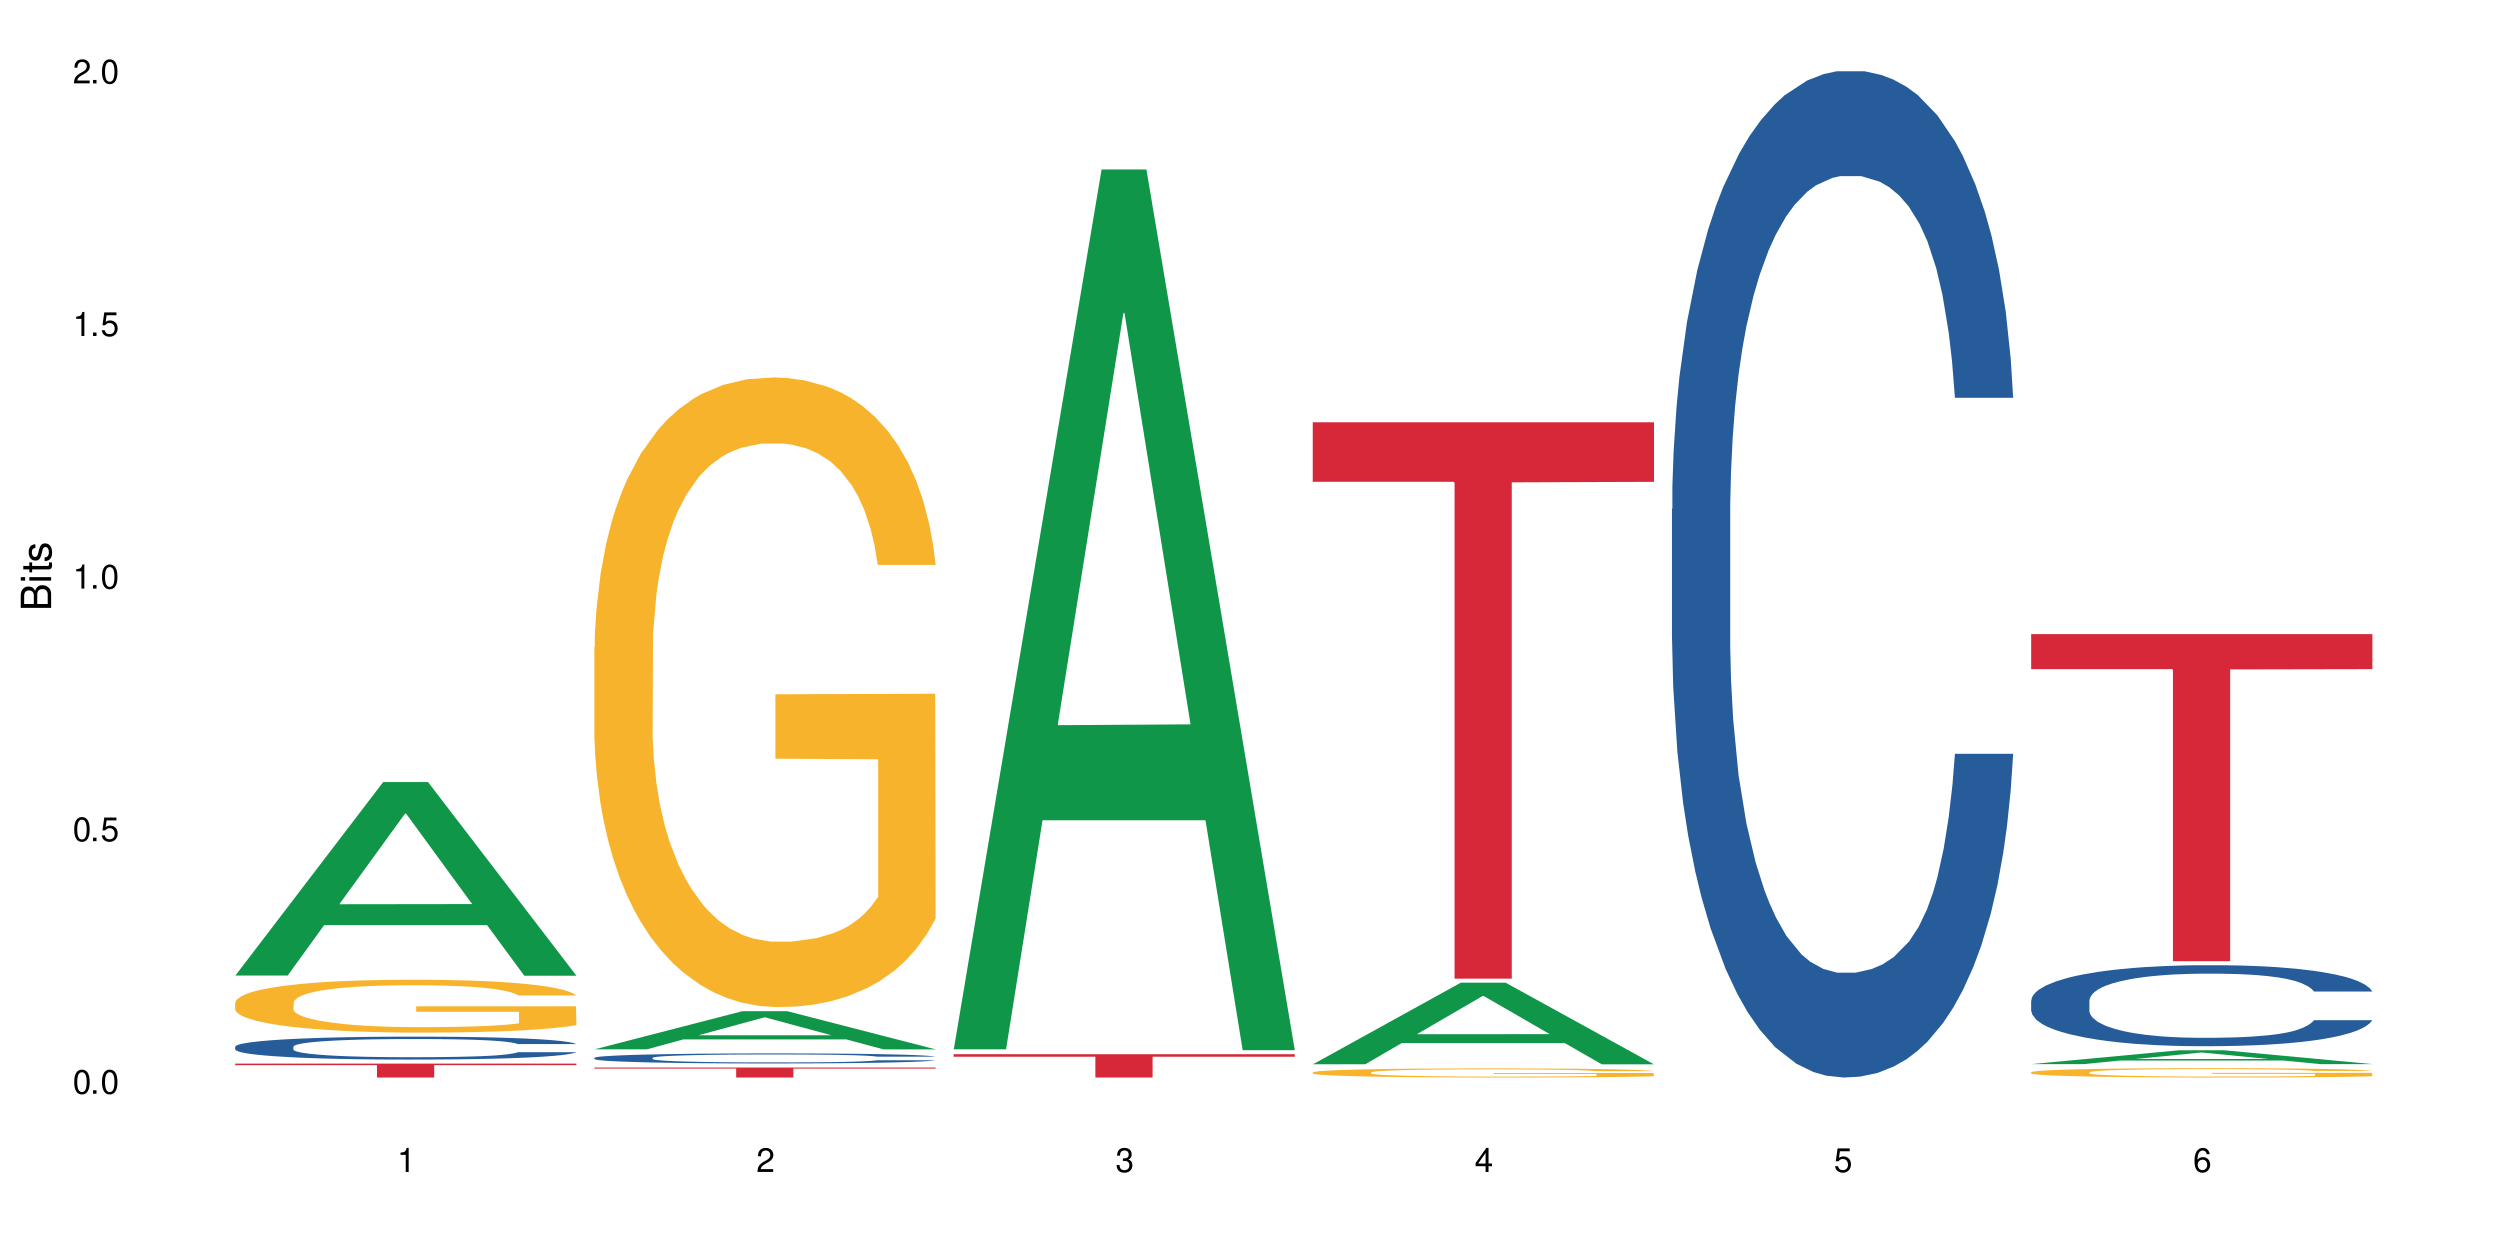 <?xml version="1.0" encoding="UTF-8"?>
<svg xmlns="http://www.w3.org/2000/svg" xmlns:xlink="http://www.w3.org/1999/xlink" width="720" height="360" viewBox="0 0 720 360">
<defs>
<g>
<g id="glyph-0-0">
</g>
<g id="glyph-0-1">
<path d="M 2.641 -6.938 C 2 -6.938 1.422 -6.656 1.078 -6.172 C 0.641 -5.562 0.406 -4.641 0.406 -3.359 C 0.406 -1.016 1.188 0.219 2.641 0.219 C 4.078 0.219 4.859 -1.016 4.859 -3.297 C 4.859 -4.641 4.656 -5.547 4.203 -6.172 C 3.844 -6.656 3.281 -6.938 2.641 -6.938 Z M 2.641 -6.188 C 3.547 -6.188 4 -5.25 4 -3.375 C 4 -1.406 3.562 -0.484 2.625 -0.484 C 1.734 -0.484 1.281 -1.438 1.281 -3.344 C 1.281 -5.25 1.734 -6.188 2.641 -6.188 Z M 2.641 -6.188 "/>
</g>
<g id="glyph-0-2">
<path d="M 1.828 -1 L 0.828 -1 L 0.828 0 L 1.828 0 Z M 1.828 -1 "/>
</g>
<g id="glyph-0-3">
<path d="M 4.562 -6.797 L 1.062 -6.797 L 0.547 -3.094 L 1.328 -3.094 C 1.719 -3.562 2.047 -3.734 2.578 -3.734 C 3.484 -3.734 4.062 -3.109 4.062 -2.094 C 4.062 -1.125 3.484 -0.531 2.578 -0.531 C 1.828 -0.531 1.375 -0.906 1.188 -1.672 L 0.328 -1.672 C 0.453 -1.109 0.547 -0.844 0.75 -0.594 C 1.125 -0.078 1.828 0.219 2.594 0.219 C 3.969 0.219 4.922 -0.781 4.922 -2.219 C 4.922 -3.562 4.031 -4.484 2.719 -4.484 C 2.25 -4.484 1.859 -4.359 1.469 -4.062 L 1.734 -5.969 L 4.562 -5.969 Z M 4.562 -6.797 "/>
</g>
<g id="glyph-0-4">
<path d="M 2.484 -4.938 L 2.484 0 L 3.328 0 L 3.328 -6.938 L 2.766 -6.938 C 2.469 -5.875 2.281 -5.734 0.984 -5.562 L 0.984 -4.938 Z M 2.484 -4.938 "/>
</g>
<g id="glyph-0-5">
<path d="M 4.859 -0.828 L 1.281 -0.828 C 1.359 -1.406 1.672 -1.781 2.5 -2.281 L 3.469 -2.828 C 4.406 -3.344 4.906 -4.062 4.906 -4.906 C 4.906 -5.484 4.672 -6.031 4.266 -6.406 C 3.859 -6.766 3.375 -6.938 2.719 -6.938 C 1.859 -6.938 1.219 -6.625 0.844 -6.031 C 0.609 -5.672 0.5 -5.234 0.484 -4.531 L 1.328 -4.531 C 1.359 -5.016 1.406 -5.281 1.531 -5.516 C 1.75 -5.938 2.188 -6.203 2.703 -6.203 C 3.469 -6.203 4.031 -5.641 4.031 -4.891 C 4.031 -4.344 3.719 -3.859 3.125 -3.516 L 2.234 -3 C 0.812 -2.172 0.406 -1.531 0.328 -0.016 L 4.859 -0.016 Z M 4.859 -0.828 "/>
</g>
<g id="glyph-0-6">
<path d="M 2.125 -3.188 L 2.578 -3.188 C 3.5 -3.188 3.984 -2.766 3.984 -1.922 C 3.984 -1.062 3.469 -0.531 2.594 -0.531 C 1.656 -0.531 1.203 -1 1.156 -2.016 L 0.312 -2.016 C 0.344 -1.453 0.438 -1.094 0.609 -0.781 C 0.953 -0.109 1.625 0.219 2.547 0.219 C 3.953 0.219 4.859 -0.625 4.859 -1.938 C 4.859 -2.828 4.516 -3.297 3.703 -3.594 C 4.344 -3.844 4.656 -4.328 4.656 -5.031 C 4.656 -6.219 3.875 -6.938 2.578 -6.938 C 1.203 -6.938 0.484 -6.172 0.453 -4.703 L 1.297 -4.703 C 1.312 -5.125 1.344 -5.359 1.453 -5.578 C 1.641 -5.969 2.062 -6.203 2.594 -6.203 C 3.344 -6.203 3.797 -5.75 3.797 -5 C 3.797 -4.516 3.609 -4.219 3.25 -4.047 C 3.016 -3.953 2.703 -3.922 2.125 -3.906 Z M 2.125 -3.188 "/>
</g>
<g id="glyph-0-7">
<path d="M 3.141 -1.672 L 3.141 0 L 3.984 0 L 3.984 -1.672 L 4.984 -1.672 L 4.984 -2.438 L 3.984 -2.438 L 3.984 -6.938 L 3.359 -6.938 L 0.266 -2.578 L 0.266 -1.672 Z M 3.141 -2.438 L 1 -2.438 L 3.141 -5.5 Z M 3.141 -2.438 "/>
</g>
<g id="glyph-0-8">
<path d="M 4.781 -5.125 C 4.609 -6.266 3.891 -6.938 2.844 -6.938 C 2.094 -6.938 1.422 -6.578 1.031 -5.953 C 0.594 -5.266 0.406 -4.422 0.406 -3.172 C 0.406 -2 0.578 -1.25 0.984 -0.641 C 1.359 -0.078 1.953 0.219 2.703 0.219 C 3.984 0.219 4.922 -0.75 4.922 -2.094 C 4.922 -3.375 4.062 -4.281 2.844 -4.281 C 2.172 -4.281 1.641 -4.031 1.281 -3.516 C 1.281 -5.234 1.828 -6.188 2.797 -6.188 C 3.391 -6.188 3.797 -5.797 3.938 -5.125 Z M 2.734 -3.531 C 3.547 -3.531 4.062 -2.953 4.062 -2.031 C 4.062 -1.156 3.484 -0.531 2.703 -0.531 C 1.922 -0.531 1.328 -1.188 1.328 -2.078 C 1.328 -2.938 1.906 -3.531 2.734 -3.531 Z M 2.734 -3.531 "/>
</g>
<g id="glyph-1-0">
</g>
<g id="glyph-1-1">
<path d="M 0 -0.953 L 0 -4.891 C 0 -5.719 -0.234 -6.344 -0.734 -6.797 C -1.188 -7.234 -1.812 -7.469 -2.5 -7.469 C -3.547 -7.469 -4.188 -7 -4.625 -5.875 C -4.984 -6.688 -5.625 -7.094 -6.531 -7.094 C -7.172 -7.094 -7.734 -6.859 -8.141 -6.391 C -8.562 -5.922 -8.75 -5.344 -8.75 -4.5 L -8.75 -0.953 Z M -4.984 -2.062 L -7.766 -2.062 L -7.766 -4.219 C -7.766 -4.844 -7.688 -5.203 -7.453 -5.5 C -7.219 -5.812 -6.859 -5.969 -6.375 -5.969 C -5.891 -5.969 -5.531 -5.812 -5.297 -5.5 C -5.062 -5.203 -4.984 -4.844 -4.984 -4.219 Z M -0.984 -2.062 L -4 -2.062 L -4 -4.781 C -4 -5.766 -3.438 -6.359 -2.484 -6.359 C -1.547 -6.359 -0.984 -5.766 -0.984 -4.781 Z M -0.984 -2.062 "/>
</g>
<g id="glyph-1-2">
<path d="M -6.281 -1.797 L -6.281 -0.797 L 0 -0.797 L 0 -1.797 Z M -8.75 -1.797 L -8.75 -0.797 L -7.484 -0.797 L -7.484 -1.797 Z M -8.75 -1.797 "/>
</g>
<g id="glyph-1-3">
<path d="M -6.281 -3.047 L -6.281 -2.016 L -8.016 -2.016 L -8.016 -1.016 L -6.281 -1.016 L -6.281 -0.172 L -5.469 -0.172 L -5.469 -1.016 L -0.719 -1.016 C -0.078 -1.016 0.281 -1.453 0.281 -2.234 C 0.281 -2.5 0.25 -2.719 0.188 -3.047 L -0.641 -3.047 C -0.609 -2.906 -0.594 -2.766 -0.594 -2.562 C -0.594 -2.141 -0.719 -2.016 -1.156 -2.016 L -5.469 -2.016 L -5.469 -3.047 Z M -6.281 -3.047 "/>
</g>
<g id="glyph-1-4">
<path d="M -4.531 -5.25 C -5.766 -5.25 -6.469 -4.422 -6.469 -2.969 C -6.469 -1.516 -5.719 -0.562 -4.547 -0.562 C -3.562 -0.562 -3.094 -1.062 -2.734 -2.562 L -2.516 -3.484 C -2.344 -4.188 -2.094 -4.469 -1.641 -4.469 C -1.047 -4.469 -0.641 -3.875 -0.641 -3 C -0.641 -2.453 -0.797 -2 -1.062 -1.75 C -1.25 -1.594 -1.422 -1.531 -1.875 -1.469 L -1.875 -0.406 C -0.422 -0.453 0.281 -1.266 0.281 -2.922 C 0.281 -4.5 -0.5 -5.516 -1.719 -5.516 C -2.656 -5.516 -3.172 -4.984 -3.469 -3.734 L -3.703 -2.766 C -3.891 -1.953 -4.156 -1.609 -4.594 -1.609 C -5.188 -1.609 -5.547 -2.125 -5.547 -2.938 C -5.547 -3.75 -5.203 -4.172 -4.531 -4.203 Z M -4.531 -5.25 "/>
</g>
</g>
</defs>
<rect x="-72" y="-36" width="864" height="432" fill="rgb(100%, 100%, 100%)" fill-opacity="1"/>
<path fill-rule="nonzero" fill="rgb(6.275%, 58.824%, 28.235%)" fill-opacity="1" d="M 67.73 280.949 L 67.836 280.898 L 110.359 225.23 L 123.273 225.23 L 166.008 281.004 L 150.992 281.004 L 140.281 266.445 L 93.352 266.445 L 82.852 280.949 L 67.73 280.949 L 97.863 260.422 L 135.977 260.371 L 116.973 234.344 L 116.766 234.293 L 116.555 234.449 L 97.758 260.371 L 97.863 260.422 Z M 67.73 280.949 "/>
<path fill-rule="nonzero" fill="rgb(14.51%, 36.078%, 60%)" fill-opacity="1" d="M 67.73 301.43 L 67.852 301.422 L 67.852 301.277 L 68.211 301.047 L 69.051 300.758 L 69.887 300.559 L 72.047 300.203 L 75.043 299.859 L 78.156 299.594 L 80.434 299.438 L 82.473 299.316 L 87.145 299.094 L 90.145 298.98 L 93.379 298.875 L 97.332 298.773 L 100.211 298.715 L 106.684 298.617 L 111.477 298.574 L 115.191 298.559 L 123.223 298.559 L 128.016 298.582 L 131.492 298.609 L 135.324 298.66 L 138.562 298.715 L 144.195 298.848 L 149.227 299.016 L 151.504 299.113 L 155.102 299.297 L 157.855 299.48 L 159.773 299.637 L 161.934 299.859 L 163.848 300.133 L 165.289 300.438 L 166.008 300.699 L 149.227 300.699 L 148.391 300.457 L 147.43 300.27 L 145.633 300.023 L 143.836 299.848 L 141.316 299.672 L 139.039 299.559 L 135.926 299.445 L 133.168 299.371 L 130.293 299.316 L 127.535 299.281 L 122.262 299.246 L 116.148 299.246 L 113.871 299.258 L 109.199 299.305 L 106.684 299.348 L 103.086 299.43 L 100.57 299.512 L 97.574 299.629 L 95.535 299.734 L 93.02 299.891 L 91.223 300.027 L 89.184 300.227 L 87.984 300.379 L 86.906 300.547 L 85.949 300.746 L 85.23 300.957 L 84.75 301.18 L 84.508 301.398 L 84.508 302.332 L 84.75 302.551 L 85.348 302.805 L 86.906 303.172 L 89.184 303.492 L 91.82 303.746 L 94.336 303.926 L 95.777 304.012 L 97.691 304.105 L 100.688 304.227 L 105.004 304.348 L 107.52 304.395 L 111.355 304.445 L 115.312 304.469 L 120.586 304.469 L 125.258 304.445 L 128.375 304.414 L 131.609 304.367 L 136.043 304.266 L 138.801 304.168 L 141.199 304.051 L 142.996 303.938 L 144.195 303.84 L 145.992 303.656 L 147.43 303.449 L 148.508 303.238 L 149.227 303.031 L 166.008 303.031 L 165.289 303.273 L 164.207 303.508 L 163.129 303.684 L 161.453 303.895 L 159.535 304.082 L 156.777 304.293 L 154.5 304.434 L 151.504 304.582 L 148.75 304.699 L 145.754 304.801 L 141.316 304.922 L 138.441 304.98 L 135.324 305.035 L 131.609 305.086 L 126.938 305.125 L 121.902 305.152 L 117.227 305.156 L 112.195 305.145 L 108.48 305.121 L 103.566 305.066 L 97.453 304.957 L 93.02 304.844 L 89.543 304.727 L 86.547 304.609 L 83.191 304.445 L 78.875 304.18 L 76.238 303.973 L 74.441 303.805 L 72.406 303.57 L 70.969 303.359 L 69.289 303.02 L 68.09 302.594 L 67.73 302.262 Z M 67.73 301.43 "/>
<path fill-rule="nonzero" fill="rgb(96.863%, 70.196%, 16.863%)" fill-opacity="1" d="M 67.73 288.688 L 67.852 288.676 L 67.852 288.395 L 68.332 287.77 L 69.527 286.91 L 71.086 286.199 L 72.766 285.645 L 73.844 285.352 L 75.641 284.934 L 77.199 284.629 L 81.152 284.004 L 86.188 283.418 L 88.945 283.168 L 92.059 282.93 L 96.496 282.668 L 98.531 282.57 L 104.766 282.348 L 111.836 282.207 L 119.625 282.168 L 123.223 282.18 L 128.133 282.234 L 134.848 282.391 L 138.68 282.527 L 141.676 282.668 L 144.793 282.848 L 148.629 283.125 L 152.223 283.461 L 155.102 283.793 L 157.977 284.211 L 160.375 284.656 L 162.41 285.141 L 164.207 285.727 L 165.289 286.215 L 166.008 286.699 L 149.348 286.699 L 148.391 286.215 L 147.309 285.836 L 145.512 285.379 L 143.715 285.043 L 141.918 284.781 L 138.562 284.418 L 135.684 284.195 L 132.09 284.004 L 128.613 283.875 L 124.66 283.793 L 122.262 283.766 L 115.91 283.766 L 110.156 283.863 L 106.801 283.973 L 104.406 284.086 L 101.047 284.293 L 99.012 284.461 L 97.812 284.57 L 94.219 285.004 L 91.82 285.391 L 90.504 285.656 L 88.824 286.074 L 87.625 286.449 L 86.309 287.004 L 85.59 287.422 L 84.629 288.367 L 84.508 290.871 L 84.871 291.398 L 85.59 291.969 L 86.547 292.469 L 87.984 293 L 89.422 293.402 L 91.941 293.945 L 94.098 294.305 L 95.777 294.543 L 99.012 294.918 L 100.328 295.043 L 103.445 295.293 L 106.684 295.488 L 110.637 295.656 L 113.633 295.738 L 118.426 295.809 L 124.539 295.809 L 131.73 295.723 L 136.285 295.613 L 139.398 295.5 L 141.438 295.406 L 143.953 295.25 L 145.754 295.113 L 147.43 294.961 L 149.469 294.723 L 149.469 291.398 L 119.863 291.387 L 119.863 289.828 L 165.887 289.812 L 166.008 295.25 L 163.488 295.625 L 160.375 295.988 L 157.379 296.266 L 154.262 296.504 L 149.828 296.766 L 146.23 296.934 L 140.719 297.129 L 135.684 297.254 L 130.41 297.336 L 125.738 297.379 L 120.223 297.395 L 115.312 297.363 L 110.039 297.281 L 105.844 297.172 L 102.008 297.031 L 98.172 296.852 L 93.379 296.559 L 90.262 296.32 L 87.027 296.031 L 83.789 295.684 L 80.914 295.309 L 78.996 295.016 L 77.078 294.68 L 75.043 294.266 L 73.125 293.793 L 71.688 293.359 L 70.367 292.875 L 69.41 292.414 L 68.449 291.789 L 67.969 291.289 L 67.73 290.855 Z M 67.73 288.688 "/>
<path fill-rule="nonzero" fill="rgb(83.922%, 15.686%, 22.353%)" fill-opacity="1" d="M 67.73 306.32 L 166.008 306.32 L 166.008 306.75 L 125.047 306.754 L 125.047 310.332 L 108.57 310.332 L 108.57 306.758 L 108.332 306.75 L 67.73 306.75 Z M 67.73 306.32 "/>
<path fill-rule="nonzero" fill="rgb(6.275%, 58.824%, 28.235%)" fill-opacity="1" d="M 171.18 302.211 L 171.285 302.199 L 213.809 291.219 L 226.723 291.219 L 269.453 302.223 L 254.441 302.223 L 243.73 299.348 L 196.797 299.348 L 186.297 302.211 L 171.18 302.211 L 201.312 298.16 L 239.426 298.148 L 220.422 293.016 L 220.211 293.004 L 220 293.035 L 201.207 298.148 L 201.312 298.16 Z M 171.18 302.211 "/>
<path fill-rule="nonzero" fill="rgb(14.51%, 36.078%, 60%)" fill-opacity="1" d="M 171.18 304.645 L 171.297 304.641 L 171.297 304.578 L 171.66 304.477 L 172.496 304.348 L 173.336 304.262 L 175.492 304.105 L 178.488 303.957 L 181.605 303.84 L 183.883 303.77 L 185.922 303.719 L 190.594 303.621 L 193.59 303.57 L 196.828 303.523 L 200.781 303.48 L 203.656 303.453 L 210.129 303.41 L 214.922 303.391 L 218.641 303.383 L 226.668 303.383 L 231.461 303.395 L 234.938 303.41 L 238.773 303.43 L 242.008 303.453 L 247.641 303.512 L 252.676 303.586 L 254.953 303.629 L 258.547 303.711 L 261.305 303.789 L 263.223 303.859 L 265.379 303.957 L 267.297 304.074 L 268.734 304.211 L 269.453 304.324 L 252.676 304.324 L 251.836 304.219 L 250.879 304.137 L 249.082 304.027 L 247.281 303.949 L 244.766 303.875 L 242.488 303.824 L 239.371 303.773 L 236.617 303.742 L 233.738 303.719 L 230.984 303.703 L 225.711 303.688 L 219.598 303.688 L 217.32 303.691 L 212.645 303.711 L 210.129 303.73 L 206.535 303.77 L 204.016 303.801 L 201.02 303.855 L 198.984 303.898 L 196.469 303.969 L 194.668 304.031 L 192.633 304.117 L 191.434 304.184 L 190.355 304.258 L 189.395 304.344 L 188.676 304.438 L 188.199 304.535 L 187.957 304.629 L 187.957 305.039 L 188.199 305.133 L 188.797 305.246 L 190.355 305.406 L 192.633 305.547 L 195.27 305.656 L 197.785 305.738 L 199.223 305.773 L 201.141 305.816 L 204.137 305.871 L 208.453 305.922 L 210.969 305.945 L 214.805 305.965 L 218.758 305.977 L 224.031 305.977 L 228.707 305.965 L 231.82 305.953 L 235.059 305.93 L 239.492 305.887 L 242.25 305.844 L 244.645 305.793 L 246.445 305.742 L 247.641 305.699 L 249.441 305.617 L 250.879 305.527 L 251.957 305.438 L 252.676 305.348 L 269.453 305.348 L 268.734 305.453 L 267.656 305.555 L 266.578 305.633 L 264.898 305.723 L 262.984 305.805 L 260.227 305.898 L 257.949 305.961 L 254.953 306.027 L 252.195 306.074 L 249.199 306.121 L 244.766 306.172 L 241.891 306.199 L 238.773 306.223 L 235.059 306.246 L 230.383 306.262 L 225.352 306.273 L 220.676 306.277 L 215.645 306.27 L 211.926 306.262 L 207.012 306.238 L 200.902 306.188 L 196.469 306.141 L 192.992 306.09 L 189.996 306.035 L 186.641 305.965 L 182.324 305.848 L 179.688 305.758 L 177.891 305.684 L 175.852 305.582 L 174.414 305.488 L 172.738 305.34 L 171.539 305.152 L 171.18 305.008 Z M 171.18 304.645 "/>
<path fill-rule="nonzero" fill="rgb(96.863%, 70.196%, 16.863%)" fill-opacity="1" d="M 171.18 186.379 L 171.297 186.211 L 171.297 182.898 L 171.777 175.445 L 172.977 165.18 L 174.535 156.73 L 176.211 150.105 L 177.293 146.629 L 179.09 141.66 L 180.648 138.016 L 184.602 130.566 L 189.637 123.609 L 192.391 120.629 L 195.508 117.812 L 199.941 114.664 L 201.98 113.508 L 208.211 110.855 L 215.281 109.199 L 223.074 108.703 L 226.668 108.867 L 231.582 109.531 L 238.293 111.352 L 242.129 113.008 L 245.125 114.664 L 248.242 116.82 L 252.078 120.129 L 255.672 124.105 L 258.547 128.082 L 261.426 133.051 L 263.82 138.348 L 265.859 144.145 L 267.656 151.102 L 268.734 156.898 L 269.453 162.695 L 252.797 162.695 L 251.836 156.898 L 250.758 152.426 L 248.961 146.961 L 247.164 142.984 L 245.363 139.84 L 242.008 135.531 L 239.133 132.883 L 235.539 130.566 L 232.062 129.074 L 228.105 128.082 L 225.711 127.75 L 219.359 127.75 L 213.605 128.91 L 210.25 130.234 L 207.852 131.559 L 204.496 134.043 L 202.461 136.031 L 201.262 137.355 L 197.664 142.488 L 195.27 147.125 L 193.949 150.273 L 192.273 155.242 L 191.074 159.715 L 189.754 166.336 L 189.035 171.305 L 188.078 182.566 L 187.957 212.379 L 188.316 218.672 L 189.035 225.461 L 189.996 231.426 L 191.434 237.719 L 192.871 242.52 L 195.387 248.98 L 197.547 253.285 L 199.223 256.102 L 202.461 260.574 L 203.777 262.062 L 206.895 265.047 L 210.129 267.363 L 214.086 269.352 L 217.082 270.344 L 221.875 271.172 L 227.988 271.172 L 235.18 270.18 L 239.73 268.855 L 242.848 267.531 L 244.887 266.371 L 247.402 264.547 L 249.199 262.891 L 250.879 261.07 L 252.914 258.254 L 252.914 218.672 L 223.312 218.508 L 223.312 199.957 L 269.336 199.793 L 269.453 264.547 L 266.938 269.02 L 263.82 273.324 L 260.824 276.637 L 257.711 279.453 L 253.273 282.602 L 249.68 284.586 L 244.168 286.906 L 239.133 288.398 L 233.859 289.391 L 229.184 289.887 L 223.672 290.055 L 218.758 289.723 L 213.484 288.727 L 209.289 287.402 L 205.457 285.746 L 201.621 283.594 L 196.828 280.117 L 193.711 277.301 L 190.473 273.824 L 187.238 269.684 L 184.363 265.211 L 182.445 261.734 L 180.527 257.758 L 178.488 252.789 L 176.57 247.16 L 175.133 242.023 L 173.816 236.227 L 172.855 230.762 L 171.898 223.309 L 171.418 217.348 L 171.18 212.215 Z M 171.18 186.379 "/>
<path fill-rule="nonzero" fill="rgb(83.922%, 15.686%, 22.353%)" fill-opacity="1" d="M 171.18 307.441 L 269.453 307.441 L 269.453 307.75 L 228.496 307.754 L 228.496 310.332 L 212.02 310.332 L 212.02 307.754 L 211.777 307.75 L 171.18 307.75 Z M 171.18 307.441 "/>
<path fill-rule="nonzero" fill="rgb(6.275%, 58.824%, 28.235%)" fill-opacity="1" d="M 274.629 302.215 L 274.73 301.977 L 317.254 48.809 L 330.168 48.809 L 372.902 302.453 L 357.887 302.453 L 347.18 236.242 L 300.246 236.242 L 289.746 302.215 L 274.629 302.215 L 304.762 208.852 L 342.875 208.613 L 323.871 90.246 L 323.66 90.008 L 323.449 90.723 L 304.656 208.613 L 304.762 208.852 Z M 274.629 302.215 "/>
<path fill-rule="nonzero" fill="rgb(83.922%, 15.686%, 22.353%)" fill-opacity="1" d="M 274.629 303.617 L 372.902 303.617 L 372.902 304.336 L 331.945 304.34 L 331.945 310.332 L 315.465 310.332 L 315.465 304.348 L 315.227 304.336 L 274.629 304.336 Z M 274.629 303.617 "/>
<path fill-rule="nonzero" fill="rgb(6.275%, 58.824%, 28.235%)" fill-opacity="1" d="M 378.074 306.512 L 378.18 306.492 L 420.703 283.012 L 433.617 283.012 L 476.352 306.535 L 461.336 306.535 L 450.625 300.395 L 403.695 300.395 L 393.195 306.512 L 378.074 306.512 L 408.207 297.855 L 446.32 297.832 L 427.316 286.855 L 427.109 286.836 L 426.898 286.902 L 408.105 297.832 L 408.207 297.855 Z M 378.074 306.512 "/>
<path fill-rule="nonzero" fill="rgb(96.863%, 70.196%, 16.863%)" fill-opacity="1" d="M 378.074 308.828 L 378.195 308.824 L 378.195 308.777 L 378.676 308.668 L 379.871 308.52 L 381.43 308.395 L 383.109 308.301 L 384.188 308.25 L 385.984 308.176 L 387.543 308.125 L 391.496 308.016 L 396.531 307.914 L 399.289 307.871 L 402.402 307.832 L 406.84 307.785 L 408.875 307.77 L 415.109 307.73 L 422.18 307.707 L 429.969 307.699 L 433.566 307.699 L 438.48 307.711 L 445.191 307.738 L 449.023 307.762 L 452.02 307.785 L 455.137 307.816 L 458.973 307.863 L 462.566 307.922 L 465.445 307.98 L 468.32 308.051 L 470.719 308.129 L 472.754 308.215 L 474.555 308.312 L 475.633 308.398 L 476.352 308.484 L 459.691 308.484 L 458.734 308.398 L 457.652 308.332 L 455.855 308.254 L 454.059 308.195 L 452.262 308.152 L 448.906 308.09 L 446.027 308.051 L 442.434 308.016 L 438.957 307.996 L 435.004 307.98 L 432.605 307.977 L 426.254 307.977 L 420.5 307.992 L 417.145 308.012 L 414.75 308.031 L 411.395 308.066 L 409.355 308.094 L 408.156 308.113 L 404.562 308.188 L 402.164 308.258 L 400.848 308.301 L 399.168 308.375 L 397.969 308.441 L 396.652 308.535 L 395.934 308.609 L 394.973 308.77 L 394.855 309.203 L 395.215 309.297 L 395.934 309.395 L 396.891 309.48 L 398.328 309.574 L 399.766 309.641 L 402.285 309.734 L 404.441 309.797 L 406.121 309.84 L 409.355 309.902 L 410.672 309.926 L 413.789 309.969 L 417.027 310.004 L 420.98 310.031 L 423.977 310.047 L 428.77 310.059 L 434.883 310.059 L 442.074 310.043 L 446.629 310.023 L 449.746 310.004 L 451.781 309.988 L 454.297 309.961 L 456.098 309.938 L 457.773 309.91 L 459.812 309.871 L 459.812 309.297 L 430.211 309.293 L 430.211 309.023 L 476.23 309.023 L 476.352 309.961 L 473.832 310.027 L 470.719 310.09 L 467.723 310.137 L 464.605 310.18 L 460.172 310.223 L 456.574 310.254 L 451.062 310.285 L 446.027 310.309 L 440.754 310.324 L 436.082 310.328 L 430.57 310.332 L 425.656 310.328 L 420.383 310.312 L 416.188 310.293 L 412.352 310.27 L 408.516 310.238 L 403.723 310.188 L 400.605 310.148 L 397.371 310.098 L 394.133 310.035 L 391.258 309.973 L 389.34 309.922 L 387.422 309.863 L 385.387 309.793 L 383.469 309.711 L 382.031 309.637 L 380.711 309.551 L 379.754 309.473 L 378.793 309.363 L 378.316 309.277 L 378.074 309.203 Z M 378.074 308.828 "/>
<path fill-rule="nonzero" fill="rgb(83.922%, 15.686%, 22.353%)" fill-opacity="1" d="M 378.074 121.613 L 476.352 121.613 L 476.352 138.766 L 435.391 138.914 L 435.391 281.852 L 418.914 281.852 L 418.914 139.066 L 418.676 138.766 L 378.074 138.766 Z M 378.074 121.613 "/>
<path fill-rule="nonzero" fill="rgb(14.51%, 36.078%, 60%)" fill-opacity="1" d="M 481.523 146.621 L 481.645 146.355 L 481.645 140 L 482.004 129.934 L 482.84 117.215 L 483.68 108.477 L 485.836 92.844 L 488.832 77.746 L 491.949 66.09 L 494.227 59.203 L 496.266 53.902 L 500.938 44.102 L 503.934 39.07 L 507.172 34.566 L 511.125 30.062 L 514 27.414 L 520.473 23.176 L 525.27 21.32 L 528.984 20.527 L 537.012 20.527 L 541.809 21.586 L 545.281 22.91 L 549.117 25.031 L 552.352 27.414 L 557.984 33.242 L 563.02 40.66 L 565.297 44.898 L 568.891 53.109 L 571.648 61.055 L 573.566 67.945 L 575.723 77.746 L 577.641 89.668 L 579.078 103.176 L 579.797 114.566 L 563.02 114.566 L 562.18 103.973 L 561.223 95.758 L 559.426 84.898 L 557.625 77.215 L 555.109 69.535 L 552.832 64.5 L 549.715 59.469 L 546.961 56.289 L 544.082 53.902 L 541.328 52.316 L 536.055 50.727 L 529.941 50.727 L 527.664 51.254 L 522.992 53.375 L 520.473 55.23 L 516.879 58.938 L 514.363 62.383 L 511.367 67.68 L 509.328 72.184 L 506.812 79.07 L 505.012 85.164 L 502.977 93.906 L 501.777 100.527 L 500.699 107.945 L 499.738 116.688 L 499.02 125.957 L 498.543 135.762 L 498.301 145.297 L 498.301 186.355 L 498.543 195.895 L 499.141 207.02 L 500.699 223.18 L 502.977 237.219 L 505.613 248.344 L 508.129 256.293 L 509.566 260 L 511.484 264.238 L 514.48 269.535 L 518.797 274.836 L 521.312 276.953 L 525.148 279.074 L 529.102 280.133 L 534.375 280.133 L 539.051 279.074 L 542.168 277.75 L 545.402 275.629 L 549.836 271.125 L 552.594 266.887 L 554.988 261.855 L 556.789 256.82 L 557.984 252.582 L 559.785 244.371 L 561.223 235.363 L 562.301 226.094 L 563.02 217.086 L 579.797 217.086 L 579.078 227.684 L 578 238.012 L 576.922 245.695 L 575.246 254.969 L 573.328 263.18 L 570.57 272.449 L 568.293 278.543 L 565.297 285.168 L 562.539 290.199 L 559.543 294.703 L 555.109 300 L 552.234 302.648 L 549.117 305.035 L 545.402 307.152 L 540.727 309.008 L 535.695 310.066 L 531.02 310.332 L 525.988 309.801 L 522.27 308.742 L 517.359 306.359 L 511.246 301.59 L 506.812 296.559 L 503.336 291.523 L 500.34 286.227 L 496.984 279.074 L 492.668 267.418 L 490.031 258.41 L 488.234 250.992 L 486.195 240.664 L 484.758 231.391 L 483.082 216.555 L 481.883 197.746 L 481.523 183.18 Z M 481.523 146.621 "/>
<path fill-rule="nonzero" fill="rgb(6.275%, 58.824%, 28.235%)" fill-opacity="1" d="M 584.973 306.461 L 585.074 306.457 L 627.598 302.477 L 640.512 302.477 L 683.246 306.465 L 668.23 306.465 L 657.523 305.426 L 610.59 305.426 L 600.09 306.461 L 584.973 306.461 L 615.105 304.992 L 653.219 304.988 L 634.215 303.129 L 634.004 303.125 L 633.793 303.137 L 615 304.988 L 615.105 304.992 Z M 584.973 306.461 "/>
<path fill-rule="nonzero" fill="rgb(14.51%, 36.078%, 60%)" fill-opacity="1" d="M 584.973 288.137 L 585.09 288.117 L 585.09 287.605 L 585.449 286.793 L 586.289 285.77 L 587.129 285.066 L 589.285 283.809 L 592.281 282.594 L 595.398 281.656 L 597.676 281.102 L 599.711 280.676 L 604.387 279.887 L 607.383 279.48 L 610.617 279.121 L 614.574 278.758 L 617.449 278.543 L 623.922 278.203 L 628.715 278.055 L 632.43 277.988 L 640.461 277.988 L 645.254 278.074 L 648.73 278.184 L 652.566 278.352 L 655.801 278.543 L 661.434 279.012 L 666.469 279.609 L 668.746 279.953 L 672.34 280.613 L 675.098 281.25 L 677.016 281.805 L 679.172 282.594 L 681.09 283.555 L 682.527 284.641 L 683.246 285.559 L 666.469 285.559 L 665.629 284.707 L 664.672 284.043 L 662.871 283.172 L 661.074 282.551 L 658.559 281.934 L 656.281 281.527 L 653.164 281.125 L 650.406 280.867 L 647.531 280.676 L 644.773 280.547 L 639.504 280.422 L 633.391 280.422 L 631.113 280.465 L 626.438 280.633 L 623.922 280.781 L 620.328 281.082 L 617.809 281.359 L 614.812 281.785 L 612.777 282.148 L 610.258 282.703 L 608.461 283.191 L 606.426 283.895 L 605.227 284.43 L 604.148 285.023 L 603.188 285.727 L 602.469 286.473 L 601.988 287.262 L 601.75 288.031 L 601.75 291.336 L 601.988 292.102 L 602.59 292.996 L 604.148 294.297 L 606.426 295.43 L 609.059 296.324 L 611.578 296.961 L 613.016 297.262 L 614.934 297.602 L 617.93 298.027 L 622.242 298.453 L 624.762 298.625 L 628.598 298.797 L 632.551 298.883 L 637.824 298.883 L 642.5 298.797 L 645.613 298.691 L 648.852 298.52 L 653.285 298.156 L 656.043 297.816 L 658.438 297.41 L 660.234 297.004 L 661.434 296.664 L 663.23 296.004 L 664.672 295.277 L 665.75 294.531 L 666.469 293.809 L 683.246 293.809 L 682.527 294.66 L 681.449 295.492 L 680.371 296.109 L 678.691 296.855 L 676.773 297.516 L 674.02 298.262 L 671.742 298.754 L 668.746 299.285 L 665.988 299.691 L 662.992 300.055 L 658.559 300.48 L 655.68 300.691 L 652.566 300.887 L 648.852 301.055 L 644.176 301.203 L 639.141 301.289 L 634.469 301.312 L 629.434 301.27 L 625.719 301.184 L 620.805 300.992 L 614.695 300.609 L 610.258 300.203 L 606.785 299.797 L 603.789 299.371 L 600.43 298.797 L 596.117 297.859 L 593.48 297.133 L 591.684 296.535 L 589.645 295.703 L 588.207 294.957 L 586.527 293.766 L 585.332 292.25 L 584.973 291.078 Z M 584.973 288.137 "/>
<path fill-rule="nonzero" fill="rgb(96.863%, 70.196%, 16.863%)" fill-opacity="1" d="M 584.973 308.789 L 585.09 308.785 L 585.09 308.734 L 585.57 308.625 L 586.77 308.473 L 588.328 308.348 L 590.004 308.246 L 591.082 308.195 L 592.883 308.121 L 594.438 308.066 L 598.395 307.957 L 603.426 307.852 L 606.184 307.809 L 609.301 307.766 L 613.734 307.719 L 615.773 307.703 L 622.004 307.664 L 629.074 307.637 L 636.867 307.629 L 640.461 307.633 L 645.375 307.641 L 652.086 307.668 L 655.922 307.695 L 658.918 307.719 L 662.035 307.75 L 665.867 307.801 L 669.465 307.859 L 672.34 307.918 L 675.215 307.992 L 677.613 308.07 L 679.652 308.16 L 681.449 308.262 L 682.527 308.348 L 683.246 308.434 L 666.586 308.434 L 665.629 308.348 L 664.551 308.281 L 662.754 308.199 L 660.953 308.141 L 659.156 308.094 L 655.801 308.031 L 652.926 307.992 L 649.328 307.957 L 645.855 307.934 L 641.898 307.918 L 639.504 307.914 L 633.148 307.914 L 627.398 307.93 L 624.043 307.949 L 621.645 307.973 L 618.289 308.008 L 616.25 308.039 L 615.055 308.059 L 611.457 308.133 L 609.059 308.203 L 607.742 308.25 L 606.062 308.324 L 604.867 308.391 L 603.547 308.488 L 602.828 308.562 L 601.871 308.73 L 601.75 309.176 L 602.109 309.27 L 602.828 309.371 L 603.789 309.457 L 605.227 309.551 L 606.664 309.625 L 609.18 309.719 L 611.336 309.785 L 613.016 309.828 L 616.25 309.895 L 617.57 309.914 L 620.688 309.961 L 623.922 309.996 L 627.875 310.023 L 630.871 310.039 L 635.668 310.051 L 641.777 310.051 L 648.969 310.035 L 653.523 310.016 L 656.641 309.996 L 658.676 309.98 L 661.195 309.953 L 662.992 309.926 L 664.672 309.902 L 666.707 309.859 L 666.707 309.27 L 637.105 309.266 L 637.105 308.988 L 683.125 308.988 L 683.246 309.953 L 680.73 310.02 L 677.613 310.082 L 674.617 310.133 L 671.5 310.176 L 667.066 310.223 L 663.473 310.25 L 657.957 310.285 L 652.926 310.309 L 647.652 310.324 L 642.977 310.328 L 637.465 310.332 L 632.551 310.328 L 627.277 310.312 L 623.082 310.293 L 619.246 310.27 L 615.414 310.234 L 610.617 310.184 L 607.504 310.141 L 604.266 310.09 L 601.031 310.027 L 598.156 309.961 L 596.238 309.91 L 594.32 309.852 L 592.281 309.777 L 590.363 309.691 L 588.926 309.617 L 587.609 309.531 L 586.648 309.449 L 585.691 309.34 L 585.211 309.25 L 584.973 309.172 Z M 584.973 308.789 "/>
<path fill-rule="nonzero" fill="rgb(83.922%, 15.686%, 22.353%)" fill-opacity="1" d="M 584.973 182.625 L 683.246 182.625 L 683.246 192.711 L 642.289 192.797 L 642.289 276.828 L 625.809 276.828 L 625.809 192.887 L 625.57 192.711 L 584.973 192.711 Z M 584.973 182.625 "/>
<g fill="rgb(0%, 0%, 0%)" fill-opacity="1">
<use xlink:href="#glyph-0-1" x="20.965" y="314.993"/>
<use xlink:href="#glyph-0-2" x="25.965" y="314.993"/>
<use xlink:href="#glyph-0-1" x="28.965" y="314.993"/>
</g>
<g fill="rgb(0%, 0%, 0%)" fill-opacity="1">
<use xlink:href="#glyph-0-1" x="20.965" y="242.251"/>
<use xlink:href="#glyph-0-2" x="25.965" y="242.251"/>
<use xlink:href="#glyph-0-3" x="28.965" y="242.251"/>
</g>
<g fill="rgb(0%, 0%, 0%)" fill-opacity="1">
<use xlink:href="#glyph-0-4" x="20.965" y="169.509"/>
<use xlink:href="#glyph-0-2" x="25.965" y="169.509"/>
<use xlink:href="#glyph-0-1" x="28.965" y="169.509"/>
</g>
<g fill="rgb(0%, 0%, 0%)" fill-opacity="1">
<use xlink:href="#glyph-0-4" x="20.965" y="96.767"/>
<use xlink:href="#glyph-0-2" x="25.965" y="96.767"/>
<use xlink:href="#glyph-0-3" x="28.965" y="96.767"/>
</g>
<g fill="rgb(0%, 0%, 0%)" fill-opacity="1">
<use xlink:href="#glyph-0-5" x="20.965" y="24.024"/>
<use xlink:href="#glyph-0-2" x="25.965" y="24.024"/>
<use xlink:href="#glyph-0-1" x="28.965" y="24.024"/>
</g>
<g fill="rgb(0%, 0%, 0%)" fill-opacity="1">
<use xlink:href="#glyph-0-4" x="114.367" y="337.532"/>
</g>
<g fill="rgb(0%, 0%, 0%)" fill-opacity="1">
<use xlink:href="#glyph-0-5" x="217.816" y="337.532"/>
</g>
<g fill="rgb(0%, 0%, 0%)" fill-opacity="1">
<use xlink:href="#glyph-0-6" x="321.266" y="337.532"/>
</g>
<g fill="rgb(0%, 0%, 0%)" fill-opacity="1">
<use xlink:href="#glyph-0-7" x="424.711" y="337.532"/>
</g>
<g fill="rgb(0%, 0%, 0%)" fill-opacity="1">
<use xlink:href="#glyph-0-3" x="528.16" y="337.532"/>
</g>
<g fill="rgb(0%, 0%, 0%)" fill-opacity="1">
<use xlink:href="#glyph-0-8" x="631.609" y="337.532"/>
</g>
<g fill="rgb(0%, 0%, 0%)" fill-opacity="1">
<use xlink:href="#glyph-1-1" x="14.725" y="176.012"/>
<use xlink:href="#glyph-1-2" x="14.725" y="168.012"/>
<use xlink:href="#glyph-1-3" x="14.725" y="165.012"/>
<use xlink:href="#glyph-1-4" x="14.725" y="162.012"/>
</g>
</svg>
